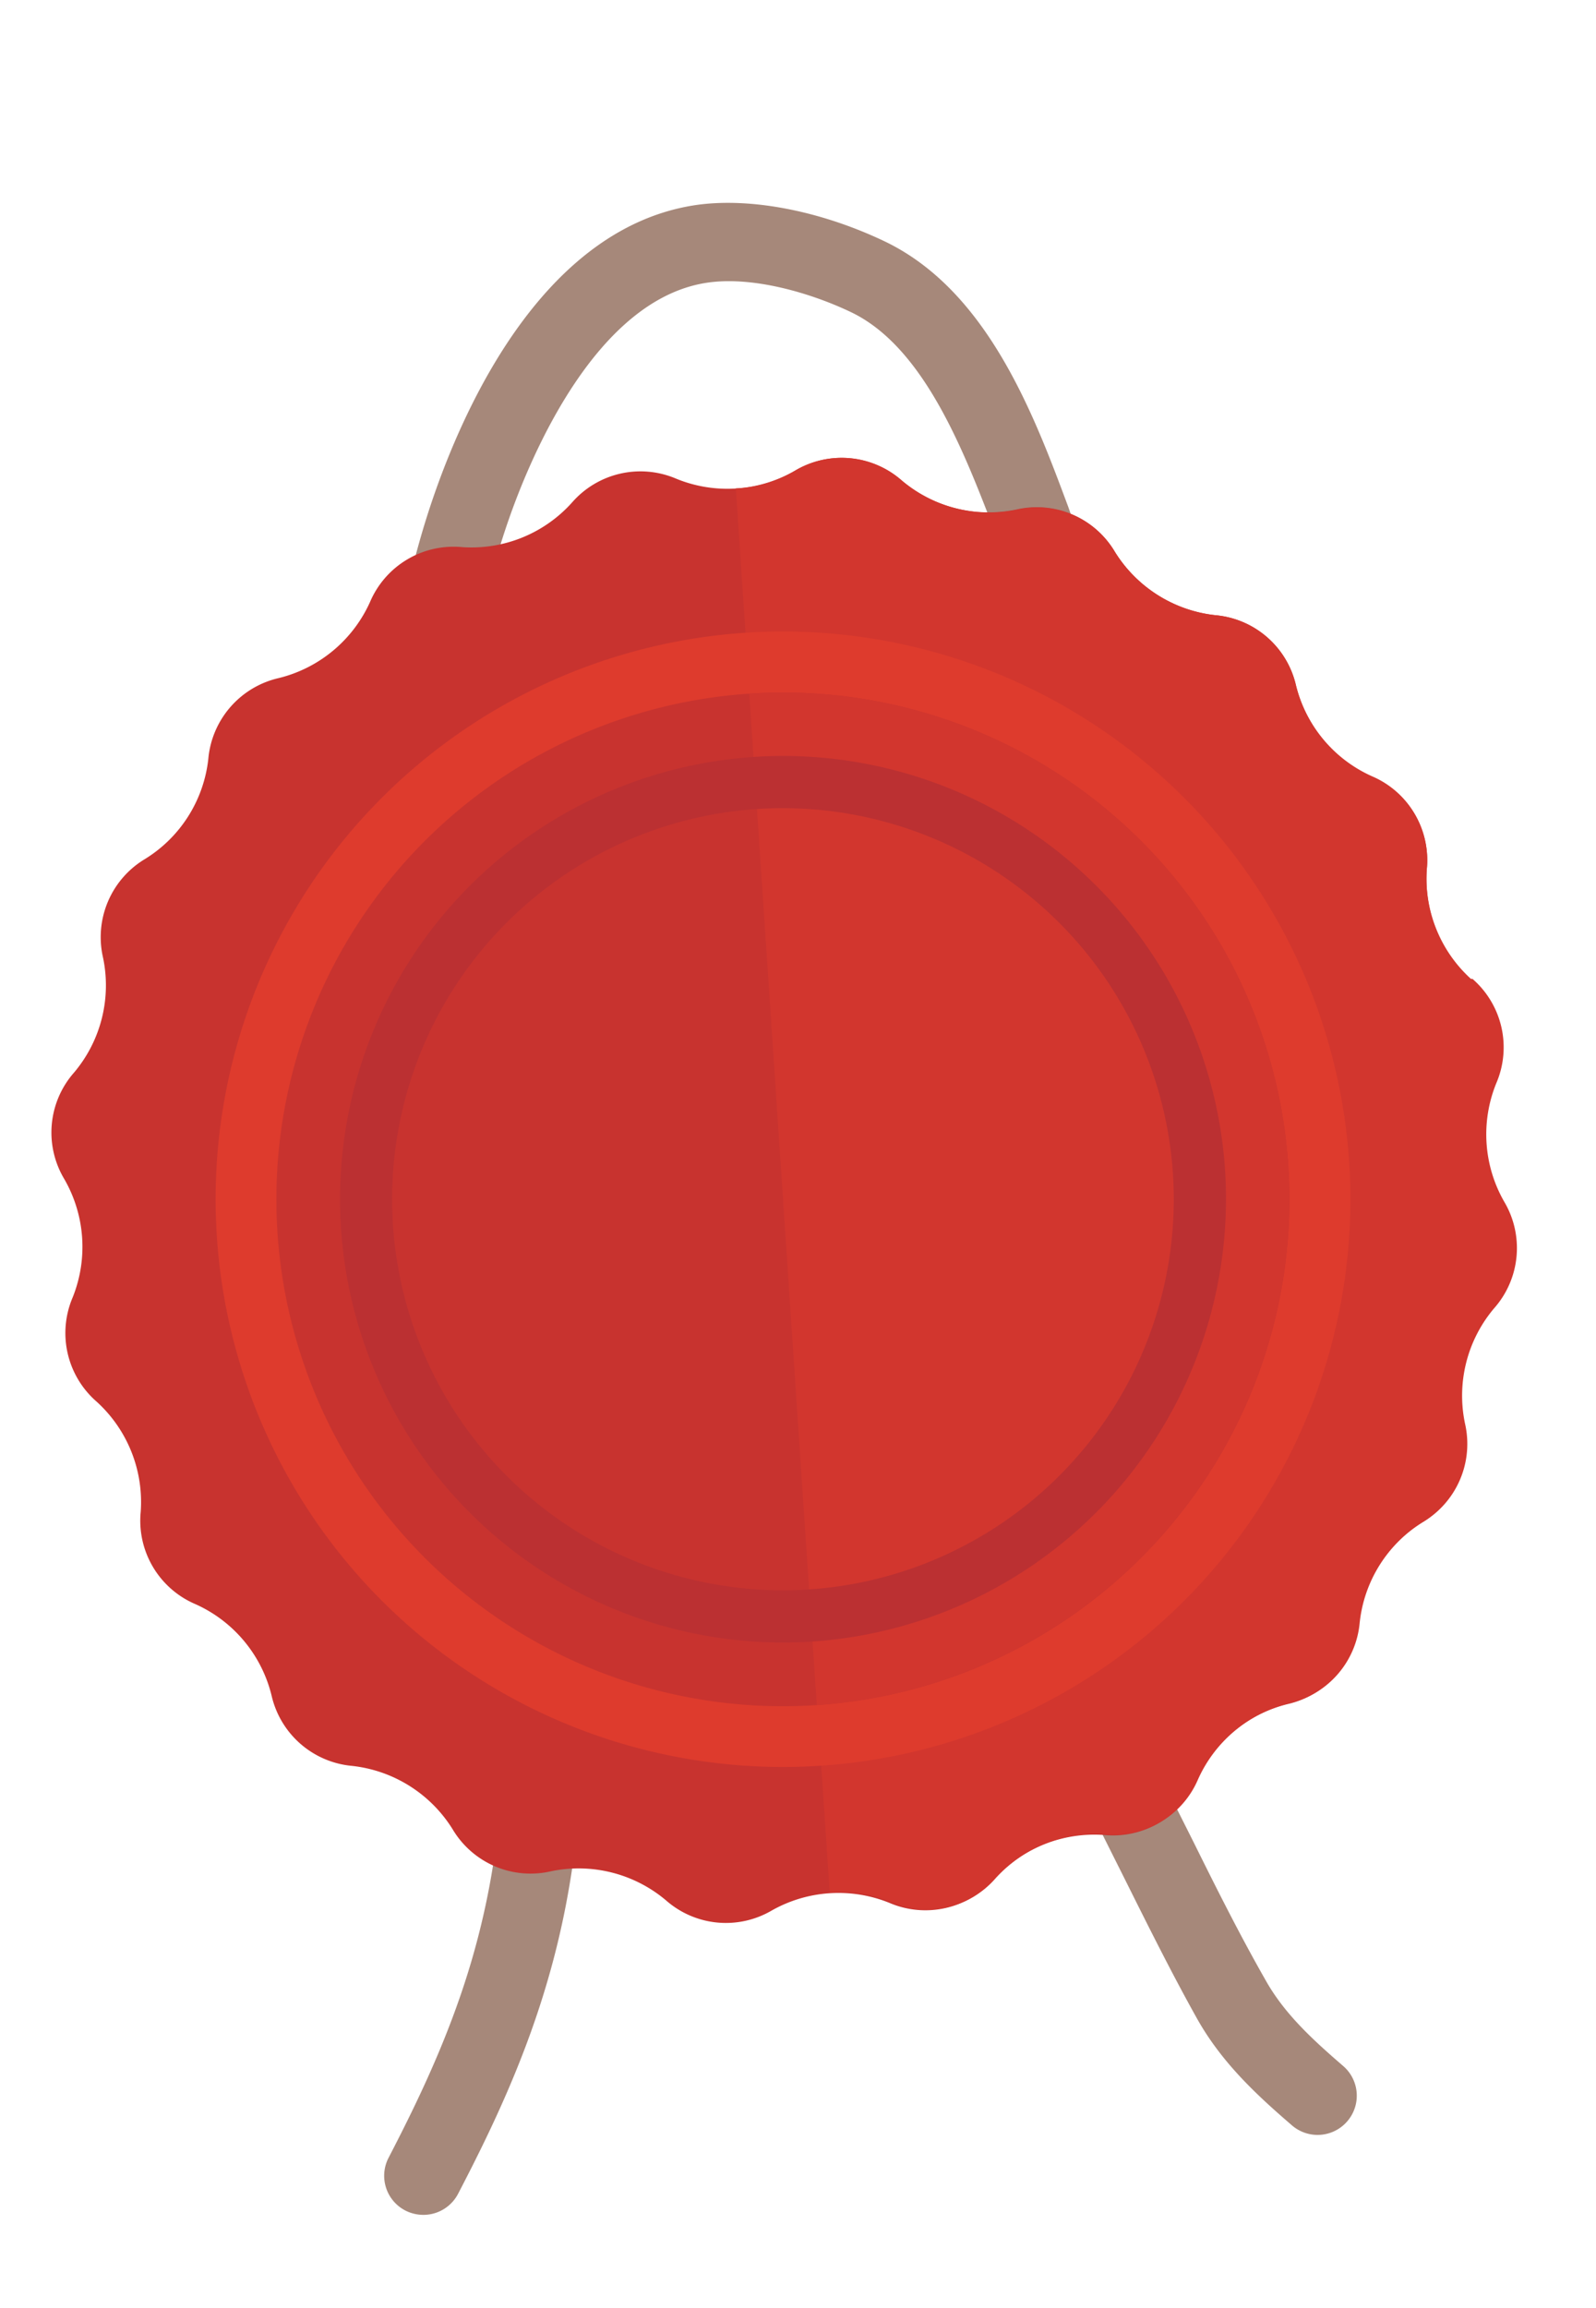 <svg id="圖層_1" data-name="圖層 1" xmlns="http://www.w3.org/2000/svg" viewBox="0 0 155.75 225.09"><defs><style>.cls-1{fill:#a6887a;}.cls-2{fill:#c8332f;}.cls-3{fill:#d2362e;}.cls-4{fill:#de3b2d;}.cls-5{fill:#bb3032;}</style></defs><title>img_2</title><path class="cls-1" d="M41.55,216a3.9,3.9,0,0,1-2-.42,3.81,3.81,0,0,1-1.62-5.16c3.44-6.63,6.92-14,9-22.61,4.64-19,1.24-39.09-2.24-54.44C38.15,104.4,33.33,74,42.44,48.05c3.32-9.46,11-25.67,25.13-28,5.3-.87,12.29.42,18.68,3.45,10.13,4.8,14.67,17,18,25.94a96.78,96.78,0,0,1,5.55,36.73c-.56,10.24-1.35,23.74-2.49,37.36a116.52,116.52,0,0,0,1.08,27.87l.43,2.81c1.17,7.58,2.27,14.74,5.5,21.15l2.17,4.32c2.21,4.46,4.51,9.05,7,13.41,1.85,3.32,4.65,5.86,7.59,8.4a3.82,3.82,0,1,1-5,5.79c-3.34-2.88-6.83-6.06-9.29-10.46s-4.85-9.2-7.11-13.73l-2.15-4.29c-3.78-7.49-5-15.59-6.23-23.43l-.43-2.78a123.92,123.92,0,0,1-1.14-29.69c1.13-13.53,1.91-27,2.48-37.16a90.27,90.27,0,0,0-5-33.54C94.21,44.42,90.3,33.87,83,30.42c-3.89-1.85-9.65-3.56-14.18-2.82-10.62,1.74-16.93,16.65-19.15,23-8.47,24.18-3.8,53.26,2.51,81.07,3.67,16.17,7.23,37.36,2.21,57.94-2.3,9.44-6,17.27-9.68,24.33A3.82,3.82,0,0,1,41.55,216"/><path class="cls-2" d="M66,46.69a13.17,13.17,0,0,0,11.56-.78,8.88,8.88,0,0,1,10.4.94,13.22,13.22,0,0,0,11.24,2.84,8.85,8.85,0,0,1,9.59,4.11A13.23,13.23,0,0,0,118.62,60a8.86,8.86,0,0,1,7.85,6.87,13.23,13.23,0,0,0,7.43,8.91,8.84,8.84,0,0,1,5.34,9,13.24,13.24,0,0,0,4.31,10.77,8.86,8.86,0,0,1,2.32,10.18,13.18,13.18,0,0,0,.78,11.56,8.86,8.86,0,0,1-1,10.39,13.24,13.24,0,0,0-2.84,11.25,8.85,8.85,0,0,1-4.1,9.59,13.19,13.19,0,0,0-6.17,9.81,8.89,8.89,0,0,1-6.87,7.86,13.21,13.21,0,0,0-8.91,7.43,8.85,8.85,0,0,1-9,5.34,13.22,13.22,0,0,0-10.76,4.31,8.9,8.9,0,0,1-10.18,2.32,13.23,13.23,0,0,0-11.57.77A8.85,8.85,0,0,1,65,185.34a13.22,13.22,0,0,0-11.24-2.84,8.85,8.85,0,0,1-9.59-4.1,13.25,13.25,0,0,0-9.82-6.18,8.88,8.88,0,0,1-7.85-6.87,13.2,13.2,0,0,0-7.42-8.9,8.85,8.85,0,0,1-5.35-9,13.22,13.22,0,0,0-4.32-10.77,8.86,8.86,0,0,1-2.31-10.17A13.23,13.23,0,0,0,6.28,115a8.84,8.84,0,0,1,.94-10.39,13.18,13.18,0,0,0,2.83-11.24,8.88,8.88,0,0,1,4.11-9.6A13.15,13.15,0,0,0,20.33,74a8.89,8.89,0,0,1,6.87-7.87,13.22,13.22,0,0,0,8.91-7.42,8.86,8.86,0,0,1,9-5.35A13.18,13.18,0,0,0,55.83,49,8.86,8.86,0,0,1,66,46.69"/><path class="cls-3" d="M143.55,95.47a13.24,13.24,0,0,1-4.31-10.76,8.87,8.87,0,0,0-5.34-9,13.17,13.17,0,0,1-7.43-8.89A8.87,8.87,0,0,0,118.62,60a13.23,13.23,0,0,1-9.82-6.17,8.85,8.85,0,0,0-9.59-4.11A13.22,13.22,0,0,1,88,46.85a8.86,8.86,0,0,0-10.4-.94,12.15,12.15,0,0,1-5.79,1.72l9.16,136.94a12.11,12.11,0,0,1,6,.94,8.86,8.86,0,0,0,10.18-2.32,13.22,13.22,0,0,1,10.76-4.31,8.86,8.86,0,0,0,9-5.34,13.21,13.21,0,0,1,8.91-7.43,8.88,8.88,0,0,0,6.87-7.86,13.17,13.17,0,0,1,6.17-9.81,8.87,8.87,0,0,0,4.11-9.59,13.19,13.19,0,0,1,2.83-11.25,8.86,8.86,0,0,0,1-10.39,13.2,13.2,0,0,1-.78-11.57,8.85,8.85,0,0,0-2.32-10.17"/><path class="cls-4" d="M131.66,113.26A55.37,55.37,0,1,1,72.72,61.71a55.39,55.39,0,0,1,58.94,51.55"/><path class="cls-2" d="M125.72,113.65a49.43,49.43,0,1,1-52.6-46,49.42,49.42,0,0,1,52.6,46"/><path class="cls-3" d="M125.72,113.65a49.42,49.42,0,0,0-52.6-46l6.59,98.63a49.42,49.42,0,0,0,46-52.62"/><path class="cls-5" d="M79.3,160.09a43.23,43.23,0,1,1,40.25-46,43.28,43.28,0,0,1-40.25,46M73.87,78.9a38.14,38.14,0,1,0,40.59,35.51A38.17,38.17,0,0,0,73.87,78.9Z"/></svg>
